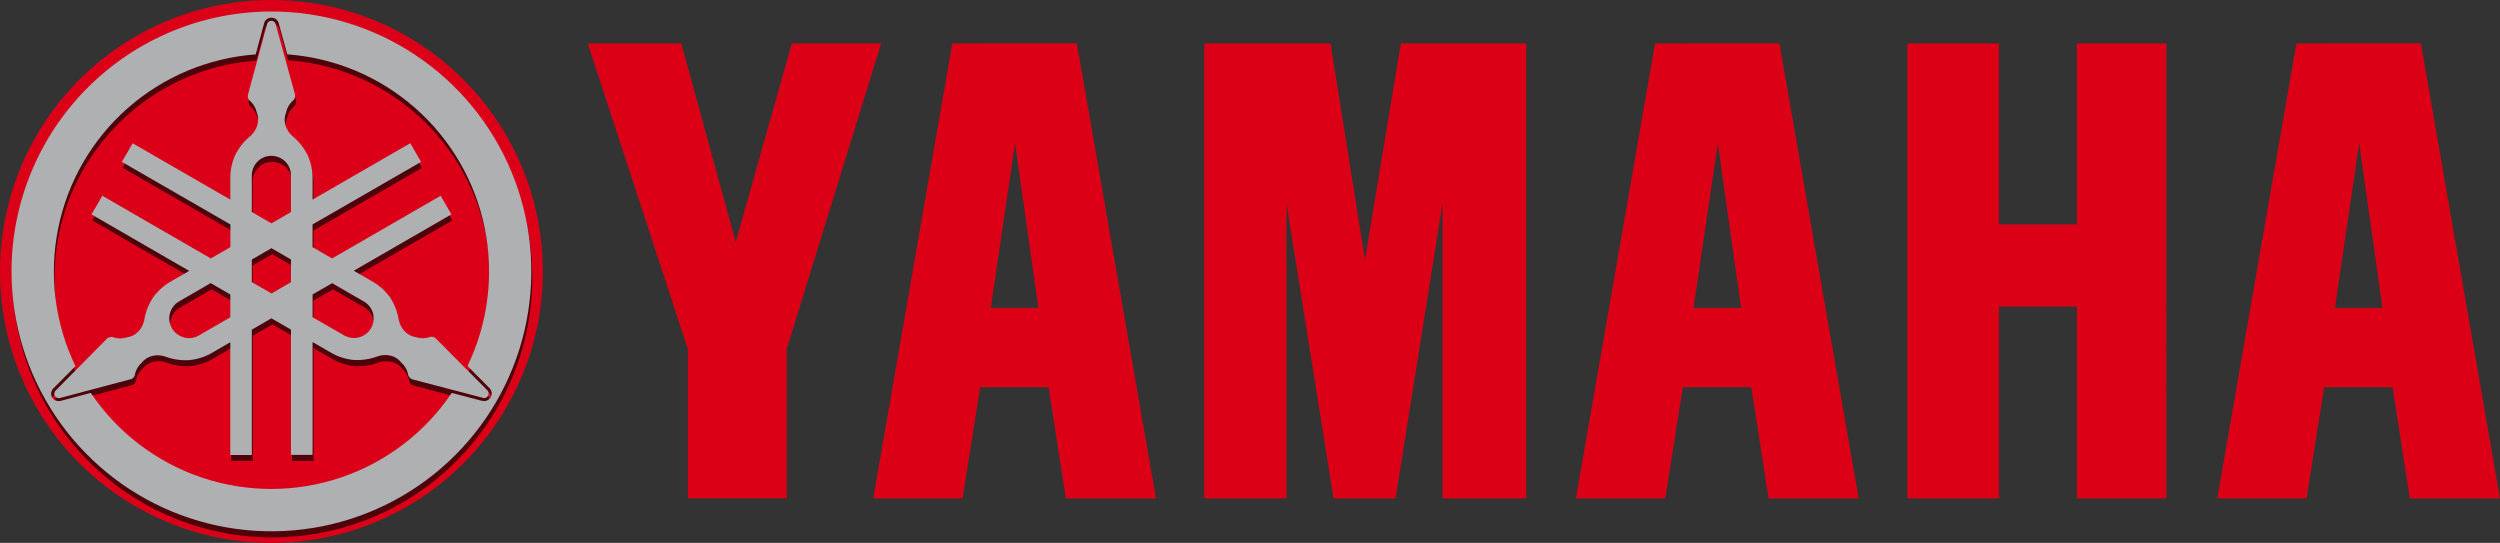 <svg xmlns="http://www.w3.org/2000/svg" width="129" height="28.012"><rect width="100%" height="100%" fill="#333333" stroke="none"/><defs><clipPath id="clip-path"><path id="Rectangle_7" data-name="Rectangle 7" class="cls-1" d="M0 0h129v28.012H0z"/></clipPath><clipPath id="clip-path-2"><path id="Tracé_32" data-name="Tracé 32" class="cls-1" d="M14.006 0a14.006 14.006 0 1014.006 14.006A14.01 14.01 0 0014.006 0z"/></clipPath><clipPath id="clip-path-4"><path id="Rectangle_3" data-name="Rectangle 3" class="cls-1" d="M0 0h26.823v26.823H0z"/></clipPath><clipPath id="clip-path-5"><path id="Tracé_34" data-name="Tracé 34" class="cls-1" d="M34.172 33.718l-1.636-.943V31.6l1.009-.581 1.639.947a1.013 1.013 0 01.471.61 1.029 1.029 0 01-.107.77 1.014 1.014 0 01-1.377.368m-8.283.1a1.013 1.013 0 01-.246-1.852l1.636-.947 1.012.586v1.179l-1.635.943a1.01 1.01 0 01-.5.132 1.031 1.031 0 01-.263-.034m3.508-2.856V29.8l1.012-.586 1.008.582v1.172l-1 .581zm0-3.619v-1.89a1.008 1.008 0 011.012-1.008 1.008 1.008 0 011.008 1.009v1.893l-1.008.582zm1.012-9.869a.228.228 0 00-.221.156l-.976 3.606a.356.356 0 00-.012.222.331.331 0 00.127.171 1.125 1.125 0 01.324.57.992.992 0 01.037.639 1.168 1.168 0 01-.373.59 2.993 2.993 0 00-.787 1 2.913 2.913 0 00-.241 1.234v1.041L23.251 23.8l-.557.959 5.6 3.229v1.172l-1.009.582-5.6-3.234-.558.963 5.041 2.914-.9.521a2.914 2.914 0 00-.947.827 2.981 2.981 0 00-.471 1.185 1.169 1.169 0 01-.324.615.991.991 0 01-.574.282 1.115 1.115 0 01-.652.012.329.329 0 00-.213-.024.345.345 0 00-.193.11l-2.631 2.659a.239.239 0 00-.054.132.214.214 0 00.028.131.238.238 0 00.1.095.244.244 0 00.14.02l3.614-.959a.352.352 0 00.2-.1.342.342 0 00.086-.2 1.1 1.1 0 01.332-.561.992.992 0 01.537-.352 1.158 1.158 0 01.692.029 2.994 2.994 0 001.263.18 2.9 2.9 0 001.188-.4l.9-.521v5.819H29.4v-6.467l1.012-.586 1.008.582v6.463h1.115v-5.82l.9.521a2.934 2.934 0 001.192.4 2.99 2.99 0 001.263-.184 1.171 1.171 0 01.7-.028.986.986 0 01.529.357 1.111 1.111 0 01.335.557.337.337 0 00.086.2.364.364 0 00.193.115l3.619.947a.239.239 0 00.14-.016.232.232 0 00.1-.1.229.229 0 00.028-.135.238.238 0 00-.053-.131l-2.635-2.651a.35.35 0 00-.188-.118.331.331 0 00-.213.024 1.11 1.11 0 01-.651-.008 1 1 0 01-.574-.287 1.166 1.166 0 01-.324-.614 2.985 2.985 0 00-.471-1.185 2.91 2.91 0 00-.951-.824l-.9-.521 5.04-2.908-.558-.959-5.6 3.234-1.009-.582v-1.173l5.6-3.229-.557-.963-5.041 2.91v-1.041a2.915 2.915 0 00-.246-1.234 3.005 3.005 0 00-.791-1 1.162 1.162 0 01-.369-.59.993.993 0 01.041-.639 1.113 1.113 0 01.316-.57.339.339 0 00.131-.172.349.349 0 000-.221l-.992-3.607a.25.25 0 00-.086-.115.21.21 0 00-.124-.04m-11.143 19.6a.39.39 0 01-.176-.16.383.383 0 01-.049-.229.39.39 0 01.094-.222L20.3 35.3a11.236 11.236 0 019.3-16.086l.438-1.619v-.008a.405.405 0 01.147-.2.388.388 0 01.229-.069.385.385 0 01.221.07.4.4 0 01.147.2l.447 1.623a11.234 11.234 0 019.3 16.081l1.152 1.16a.4.4 0 01.045.454.393.393 0 01-.414.189h-.013l-1.582-.414a11.23 11.23 0 01-18.627 0l-1.577.418H19.5a.37.37 0 01-.067.006.408.408 0 01-.171-.039M17 30.411A13.411 13.411 0 1030.41 17 13.417 13.417 0 0017 30.411" transform="translate(-17.001 -17.002)"/></clipPath><radialGradient id="radial-gradient" cx=".324" cy=".264" r=".674" gradientTransform="matrix(1 0 0 -1 0 2)" gradientUnits="objectBoundingBox"><stop offset="0" stop-color="#eb7984"/><stop offset="1" stop-color="#db0017"/></radialGradient><radialGradient id="radial-gradient-2" cx="-7.199" cy="-7.278" r=".867" gradientTransform="matrix(1 0 0 -.906 0 1.657)" gradientUnits="objectBoundingBox"><stop offset="0" stop-color="#dee7ea"/><stop offset=".048" stop-color="#dee7ea"/><stop offset=".272" stop-color="#f4f7f8"/><stop offset=".467" stop-color="#fff"/><stop offset=".752" stop-color="#b2b4b6"/><stop offset=".867" stop-color="#d3d8e0"/><stop offset=".905" stop-color="#dbe1ea"/><stop offset="1" stop-color="#aeb0b2"/></radialGradient><style>.cls-1{fill:none}.cls-2{clip-path:url(#clip-path)}</style></defs><g id="Groupe_9908" data-name="Groupe 9908"><g id="Groupe_21" data-name="Groupe 21" class="cls-2"><g id="Groupe_11" data-name="Groupe 11"><g id="Groupe_10" data-name="Groupe 10" clip-path="url(#clip-path-2)"><path id="Rectangle_2" data-name="Rectangle 2" fill="url(#radial-gradient)" d="M0 0h28.012v28.012H0z"/></g></g><g id="Groupe_16" data-name="Groupe 16"><g id="Groupe_15" data-name="Groupe 15" class="cls-2"><g id="Groupe_14" data-name="Groupe 14" transform="translate(.644 .907)" style="isolation:isolate" opacity=".66"><g id="Groupe_13" data-name="Groupe 13"><g id="Groupe_12" data-name="Groupe 12" clip-path="url(#clip-path-4)"><path id="Tracé_33" data-name="Tracé 33" d="M31.8 25.89A13.412 13.412 0 1045.215 39.3 13.414 13.414 0 0031.8 25.89m0 .312a.386.386 0 01.221.069.407.407 0 01.148.2l.447 1.623a11.234 11.234 0 019.304 16.087l1.151 1.16a.4.4 0 01.044.455.384.384 0 01-.176.16.4.4 0 01-.238.028H42.7l-1.582-.414a11.23 11.23 0 01-18.626 0l-1.579.43H20.9a.4.4 0 01-.414-.193.393.393 0 01.045-.451l1.147-1.16a11.238 11.238 0 019.3-16.087l.439-1.618v-.008a.4.4 0 01.148-.2.389.389 0 01.241-.083zm0 .163a.229.229 0 00-.221.156l-.976 3.606a.365.365 0 00-.013.226.321.321 0 00.127.168 1.123 1.123 0 01.324.569 1 1 0 01.037.64 1.17 1.17 0 01-.369.59 2.994 2.994 0 00-.791 1 2.919 2.919 0 00-.242 1.234v1.04l-5.041-2.909-.558.959 5.6 3.229v1.172l-1.008.582-5.6-3.234-.558.968 5.041 2.91-.9.521a2.89 2.89 0 00-.943.827 3 3 0 00-.469 1.181 1.16 1.16 0 01-.324.615.989.989 0 01-.574.282 1.123 1.123 0 01-.651.013.331.331 0 00-.213-.025.357.357 0 00-.193.111l-2.626 2.66a.238.238 0 00-.058.131.213.213 0 00.029.131.237.237 0 00.1.1.233.233 0 00.139.017l3.615-.959a.346.346 0 00.2-.1.333.333 0 00.086-.2 1.11 1.11 0 01.332-.561 1 1 0 01.537-.353 1.16 1.16 0 01.693.029 3 3 0 001.262.18 2.906 2.906 0 001.189-.406l.9-.521v5.82h1.111v-6.456l1.012-.586 1.009.582v6.463h1.114v-5.82l.9.521a2.917 2.917 0 001.189.406 3.007 3.007 0 001.262-.185 1.177 1.177 0 01.7-.025.986.986 0 01.528.352 1.11 1.11 0 01.336.557.338.338 0 00.086.2.358.358 0 00.193.115l3.619.947a.235.235 0 00.139-.016.229.229 0 00.131-.23.239.239 0 00-.054-.132L40.32 42.8a.359.359 0 00-.188-.119.329.329 0 00-.213.025 1.114 1.114 0 01-.651-.008.993.993 0 01-.574-.286 1.168 1.168 0 01-.324-.615 2.983 2.983 0 00-.471-1.185 2.9 2.9 0 00-.951-.823l-.9-.521 5.041-2.91-.557-.963-5.6 3.233-1.009-.582v-1.168l5.6-3.23-.558-.963-5.041 2.91v-1.041a2.927 2.927 0 00-.245-1.234 3.006 3.006 0 00-.791-1 1.17 1.17 0 01-.369-.59 1 1 0 01.041-.64 1.111 1.111 0 01.316-.569.329.329 0 00.131-.168.361.361 0 000-.226l-.992-3.606a.234.234 0 00-.082-.115.215.215 0 00-.127-.041zm0 6.971a1.009 1.009 0 011.009 1.009v1.894l-1.009.582-1.012-.586v-1.89a1.008 1.008 0 011.012-1.009m0 4.766l1 .582v1.172l-1 .582-1.016-.586v-1.164zm-3.135 1.812l1.008.582v1.172l-1.635.943a1.01 1.01 0 01-1.479-1.139 1.006 1.006 0 01.467-.611zm6.266 0l1.635.943a1.01 1.01 0 01-1.008 1.75l-1.639-.947V40.5z" transform="translate(-18.392 -25.89)" fill="#040405"/></g></g></g></g></g><g id="Groupe_18" data-name="Groupe 18" transform="translate(.595 .595)"><g id="Groupe_17" data-name="Groupe 17" clip-path="url(#clip-path-5)"><path id="Rectangle_5" data-name="Rectangle 5" transform="rotate(-45 9.48 22.9)" fill="url(#radial-gradient-2)" d="M0 0h37.933v37.933H0z"/></g></g><g id="Groupe_20" data-name="Groupe 20"><g id="Groupe_19" data-name="Groupe 19" class="cls-2"><path id="Tracé_35" data-name="Tracé 35" d="M866.109 63.793l5.166 15.774v7.7h5.1v-7.7l4.874-15.774h-4.607l-2.895 10.25-2.812-10.25zm31.815 0v23.478h4.239V72.045l2.43 15.226h3.2l2.424-15.226v15.226h4.319V63.793h-6.473l-1.847 11.168-1.779-11.168zm36.278 0v23.478h4.725v-9.9h4.025v9.9h4.613V63.793h-4.613v9.34h-4.025v-9.34zm20.076 0l-4.083 23.477h4.605l.909-5.736h3.531l.89 5.736h4.648L960.7 63.788zm3.238 5.15l1.2 8.5h-2.453zm-36.332-5.15L917.1 87.27h4.609l.909-5.736h3.532l.89 5.736h4.649L927.6 63.788zm3.238 5.15l1.2 8.5h-2.452zm-39.5-5.15l-4.08 23.477h4.609l.908-5.736h3.532l.89 5.736h4.649l-4.084-23.482zm3.238 5.15l1.2 8.5h-2.454z" transform="translate(-835.782 -61.554)" fill="#db0016"/></g></g></g></g></svg>